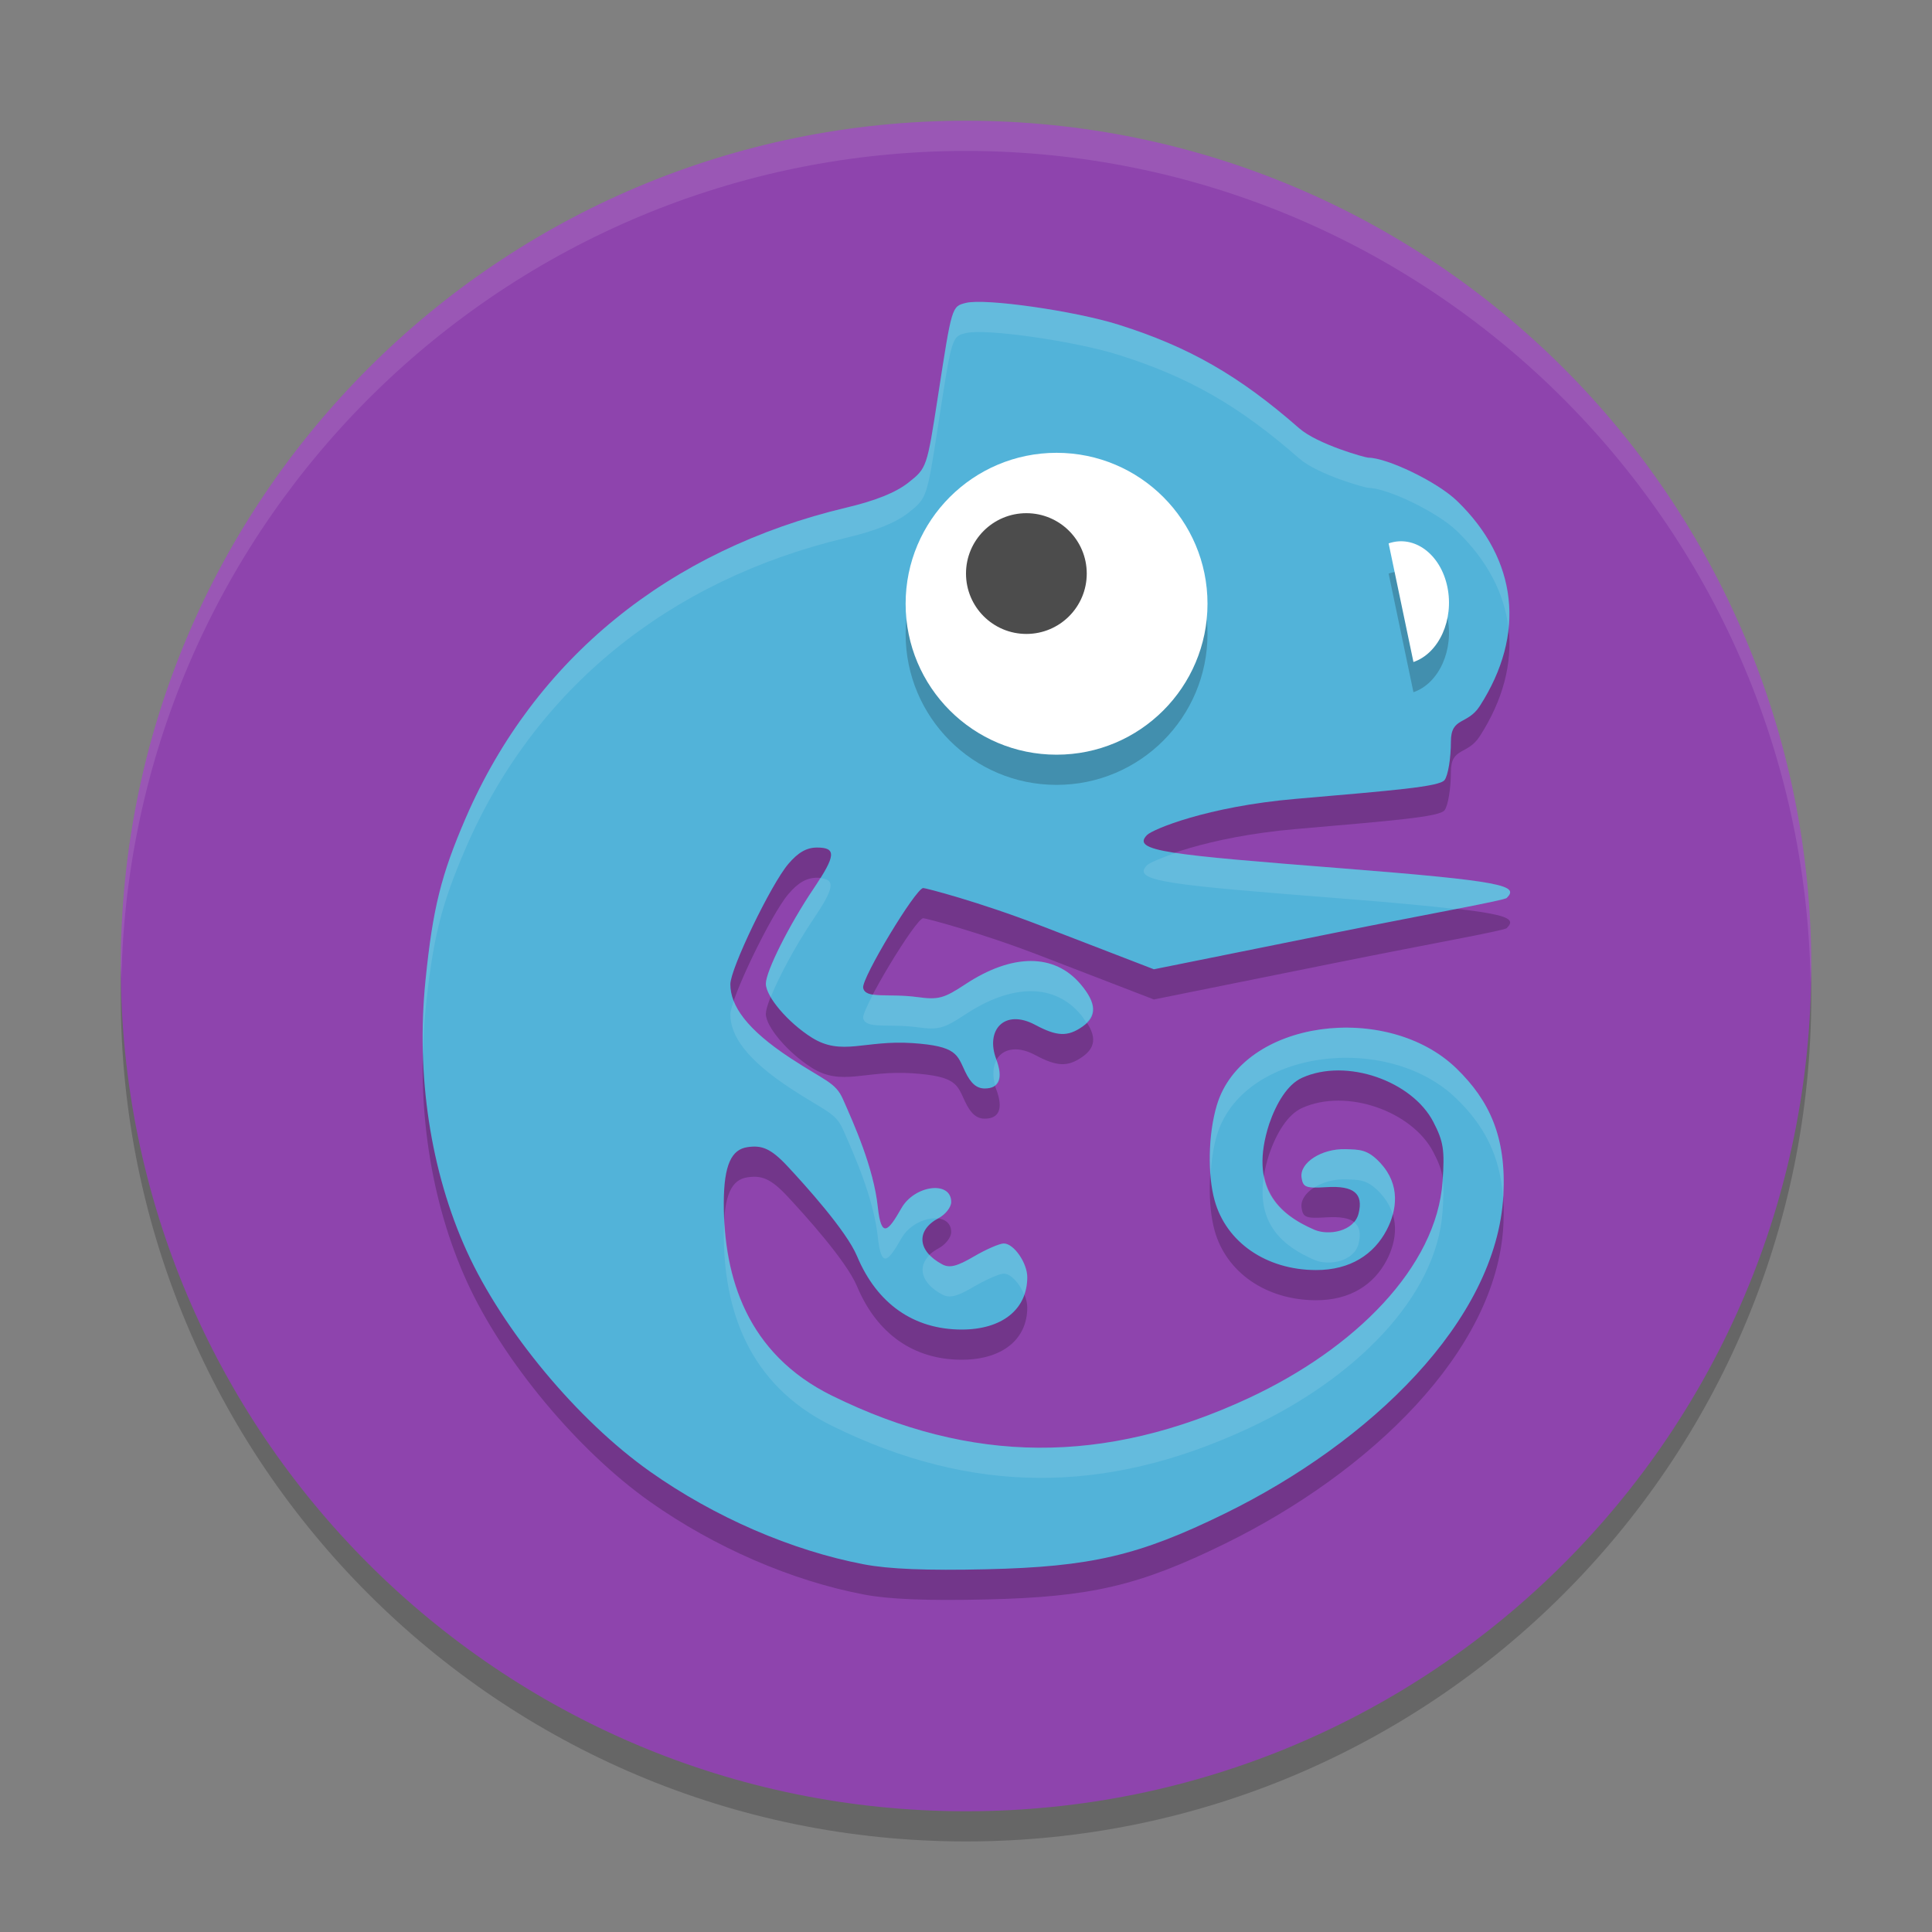 <svg xmlns="http://www.w3.org/2000/svg" xmlns:xlink="http://www.w3.org/1999/xlink" width="384pt" height="384pt" version="1.1" viewBox="0 0 384 384">
 <rect x="0" y="0" width="384" height="384" fill="#808080" stroke="none"/>
 <defs>
  <filter id="alpha" width="100%" height="100%" x="0%" y="0%" filterUnits="objectBoundingBox">
   <feColorMatrix in="SourceGraphic" type="matrix" values="0 0 0 0 1 0 0 0 0 1 0 0 0 0 1 0 0 0 1 0"/>
  </filter>
  <mask id="mask0">
   <g filter="url(#alpha)">
    <rect width="384" height="384" x="0" y="0" style="fill:rgb(0%,0%,0%);fill-opacity:0.2"/>
   </g>
  </mask>
  <clipPath id="clip1">
   <rect width="384" height="384" x="0" y="0"/>
  </clipPath>
  <g id="surface5" clip-path="url(#clip1)">
   <path style="fill:rgb(0%,0%,0%)" d="M 192 30 C 99.215 30 24 105.215 24 198 C 24 290.785 99.215 366 192 366 C 284.785 366 360 290.785 360 198 C 360 105.215 284.785 30 192 30 Z M 192 30"/>
  </g>
  <mask id="mask1">
   <g filter="url(#alpha)">
    <rect width="384" height="384" x="0" y="0" style="fill:rgb(0%,0%,0%);fill-opacity:0.2"/>
   </g>
  </mask>
  <clipPath id="clip2">
   <rect width="384" height="384" x="0" y="0"/>
  </clipPath>
  <g id="surface8" clip-path="url(#clip2)">
   <path style="fill:rgb(0%,0%,0%)" d="M 171.719 316.926 C 157.34 314.188 142.031 307.551 129.207 298.492 C 114.805 288.32 99.922 270.422 92.766 254.668 C 85.574 238.84 82.66 219.699 84.574 200.824 C 86.02 186.547 87.664 179.918 92.578 168.551 C 106.223 137.008 132.91 115.262 168.266 106.879 C 174.051 105.508 178.059 103.891 180.539 101.934 C 184.215 99.027 184.227 98.992 186.441 84.664 C 189.203 66.777 189.164 66.914 191.996 66.203 C 195.801 65.25 213.586 67.789 222.285 70.523 C 236.285 74.926 246.281 80.656 258.211 91.113 C 261.887 94.336 271.391 96.973 271.988 96.973 C 275.59 96.973 285.59 101.676 289.633 105.598 C 301.691 117.289 303.316 132.031 294.125 146.324 C 291.66 150.16 288.379 148.445 288.379 153.391 C 288.379 156.695 287.812 160.141 287.117 161.043 C 286.102 162.371 277.082 163.094 257.59 164.777 C 239.824 166.312 229.094 170.859 228 171.949 C 224.754 175.191 232.246 175.871 266.754 178.59 C 299.027 181.137 301.938 182.023 299.484 184.465 C 298.957 184.988 284.816 187.469 265.133 191.438 L 229.344 198.652 L 206.855 189.98 C 194.484 185.211 183.977 182.504 183.504 182.504 C 182.031 182.504 171.199 200.48 171.559 202.336 C 172 204.633 176.531 203.383 182.418 204.188 C 186.484 204.746 187.621 204.438 191.824 201.66 C 201.195 195.465 209.586 195.457 214.797 201.641 C 217.984 205.418 218.09 207.984 215.152 210.043 C 212.215 212.094 210.086 212.016 205.754 209.699 C 199.672 206.445 195.809 210.695 198.012 216.527 C 199.438 220.293 198.633 222.344 195.727 222.344 C 194.109 222.344 192.949 221.34 191.824 218.973 C 190.223 215.605 190.203 213.922 181.375 213.324 C 171.824 212.68 167.309 215.984 161.34 212.223 C 156.621 209.25 152.219 204.082 152.219 201.52 C 152.219 199.066 156.891 189.762 161.688 182.656 C 166.145 176.059 166.281 174.457 162.391 174.457 C 160.32 174.457 158.637 175.422 156.676 177.727 C 153.234 181.781 145.164 198.531 145.164 201.625 C 145.164 205.887 148.422 210.602 157.094 216.301 C 163.969 220.82 166.062 221.113 167.535 224.449 C 169.75 229.461 173.621 238.043 174.465 245.859 C 175.164 252.352 176.574 250.672 179.16 246.141 C 181.789 241.523 189.059 240.617 189.059 244.902 C 189.059 245.934 187.93 247.379 186.555 248.113 C 182.004 250.543 182.32 254.656 187.266 257.297 C 188.727 258.078 190.18 257.719 193.574 255.734 C 196 254.312 198.672 253.152 199.512 253.152 C 201.5 253.152 204.18 257.008 204.18 259.871 C 204.18 266.25 199.156 270.258 191.16 270.258 C 181.617 270.258 174.305 265.133 170.34 255.664 C 168.227 250.613 159.969 241.496 156.562 237.84 C 153.188 234.219 151.402 233.594 148.582 234 C 145.426 234.453 143.875 237.438 143.859 245.109 C 143.828 259.934 148.508 275.098 165.352 283.398 C 193.02 297.035 219.574 297.191 248.172 283.891 C 269.277 274.07 285.547 257.844 286.727 240.797 C 287.16 234.535 286.902 232.879 284.883 228.984 C 280.691 220.895 267.656 216.203 258.781 220.227 C 255.895 221.535 253.688 225.273 252.273 229.359 C 248.141 242.117 254.215 247.367 261.207 250.41 C 264.074 251.656 269.133 250.766 270.027 247.203 C 271.031 243.223 269.082 241.621 263.648 241.957 C 259.539 242.211 258.977 241.992 258.695 240.043 C 258.281 237.109 262.672 234.273 267.422 234.406 C 270.223 234.484 271.848 234.414 274.398 237.195 C 278.359 241.508 277.672 246.547 275.605 250.488 C 273.102 255.258 268.441 258.457 261.531 258.434 C 251.684 258.402 243.734 252.93 241.414 244.59 C 240.023 239.594 240.09 231.602 241.848 225.695 C 246.945 208.562 275.758 205.051 289.465 218.348 C 296.074 224.758 299.422 232.035 298.805 243.574 C 297.461 268.594 272.25 292.707 243.457 306.824 C 226.402 315.184 216.824 317.422 196.074 317.902 C 184.258 318.176 176.695 317.875 171.719 316.926 Z M 171.719 316.926"/>
  </g>
  <mask id="mask2">
   <g filter="url(#alpha)">
    <rect width="384" height="384" x="0" y="0" style="fill:rgb(0%,0%,0%);fill-opacity:0.2"/>
   </g>
  </mask>
  <clipPath id="clip3">
   <rect width="384" height="384" x="0" y="0"/>
  </clipPath>
  <g id="surface11" clip-path="url(#clip3)">
   <path style="fill:rgb(0%,0%,0%)" d="M 240 126 C 240 142.57 226.57 156 210 156 C 193.43 156 180 142.57 180 126 C 180 109.43 193.43 96 210 96 C 226.57 96 240 109.43 240 126 Z M 240 126"/>
  </g>
  <mask id="mask3">
   <g filter="url(#alpha)">
    <rect width="384" height="384" x="0" y="0" style="fill:rgb(0%,0%,0%);fill-opacity:0.2"/>
   </g>
  </mask>
  <clipPath id="clip4">
   <rect width="384" height="384" x="0" y="0"/>
  </clipPath>
  <g id="surface14" clip-path="url(#clip4)">
   <path style="fill:rgb(0%,0%,0%)" d="M 287.672 122.633 C 289.035 129.145 286.02 135.836 280.934 137.582 L 276 114 C 281.086 112.254 286.309 116.121 287.672 122.633 Z M 287.672 122.633"/>
  </g>
  <mask id="mask4">
   <g filter="url(#alpha)">
    <rect width="384" height="384" x="0" y="0" style="fill:rgb(0%,0%,0%);fill-opacity:0.102"/>
   </g>
  </mask>
  <clipPath id="clip5">
   <rect width="384" height="384" x="0" y="0"/>
  </clipPath>
  <g id="surface17" clip-path="url(#clip5)">
   <path style="fill:rgb(100%,100%,100%)" d="M 192 24 C 99.215 24 24 99.215 24 192 C 24.035 192.812 24.078 193.625 24.129 194.438 C 26.066 103.098 100.641 30.051 192 30 C 283.754 30.059 358.488 103.727 359.871 195.469 C 359.926 194.312 359.969 193.156 360 192 C 360 99.215 284.785 24 192 24 Z M 192 24"/>
  </g>
  <mask id="mask5">
   <g filter="url(#alpha)">
    <rect width="384" height="384" x="0" y="0" style="fill:rgb(0%,0%,0%);fill-opacity:0.102"/>
   </g>
  </mask>
  <clipPath id="clip6">
   <rect width="384" height="384" x="0" y="0"/>
  </clipPath>
  <g id="surface20" clip-path="url(#clip6)">
   <path style="fill:rgb(100%,100%,100%)" d="M 194.039 60 C 193.172 60.016 192.477 60.078 192 60.199 C 189.168 60.91 189.207 60.781 186.445 78.668 C 184.23 92.996 184.215 93.023 180.539 95.93 C 178.059 97.891 174.055 99.504 168.27 100.875 C 132.914 109.258 106.219 131.008 92.578 162.551 C 87.66 173.922 86.02 180.547 84.574 194.824 C 84.074 199.75 83.922 204.691 84.07 209.59 C 84.137 206.668 84.277 203.746 84.574 200.824 C 86.02 186.547 87.66 179.922 92.578 168.551 C 106.219 137.008 132.914 115.258 168.27 106.875 C 174.055 105.504 178.059 103.891 180.539 101.93 C 184.215 99.023 184.23 98.996 186.445 84.668 C 189.207 66.781 189.168 66.91 192 66.199 C 195.805 65.246 213.582 67.789 222.281 70.523 C 236.277 74.926 246.285 80.66 258.211 91.113 C 261.891 94.336 271.395 96.973 271.992 96.973 C 275.594 96.973 285.586 101.676 289.629 105.598 C 295.613 111.402 299.016 117.949 299.812 124.828 C 300.723 115.781 297.328 107.066 289.629 99.598 C 285.586 95.676 275.594 90.973 271.992 90.973 C 271.395 90.973 261.891 88.336 258.211 85.113 C 246.285 74.66 236.277 68.926 222.281 64.523 C 214.672 62.129 200.113 59.883 194.039 60 Z M 233.684 169.512 C 230.629 170.57 228.414 171.535 228 171.949 C 224.754 175.191 232.242 175.875 266.754 178.594 C 277.555 179.445 284.203 180.09 289.324 180.691 C 295.461 179.496 299.219 178.73 299.484 178.465 C 301.938 176.023 299.023 175.137 266.754 172.594 C 249.824 171.258 239.531 170.406 233.684 169.512 Z M 162.996 174.551 C 162.562 175.246 162.262 175.805 161.684 176.66 C 156.887 183.766 152.215 193.062 152.215 195.516 C 152.215 196.227 152.609 197.156 153.199 198.164 C 154.801 194.152 158.18 187.848 161.684 182.66 C 165.828 176.523 166.086 174.777 162.996 174.551 Z M 204.867 191.004 C 200.945 191.008 196.508 192.559 191.824 195.656 C 187.621 198.438 186.48 198.742 182.414 198.188 C 178.574 197.664 175.461 197.945 173.531 197.613 C 172.32 199.926 171.461 201.812 171.562 202.336 C 172.008 204.633 176.527 203.383 182.414 204.188 C 186.48 204.742 187.621 204.438 191.824 201.656 C 201.195 195.461 209.582 195.461 214.793 201.645 C 215.289 202.23 215.57 202.742 215.918 203.273 C 217.883 201.344 217.605 198.98 214.793 195.645 C 212.188 192.551 208.789 191 204.867 191.004 Z M 145.828 198.973 C 145.438 200.121 145.16 201.105 145.16 201.621 C 145.16 205.887 148.418 210.602 157.09 216.305 C 163.961 220.82 166.059 221.113 167.531 224.449 C 169.742 229.461 173.625 238.043 174.469 245.859 C 175.168 252.348 176.57 250.676 179.156 246.141 C 180.762 243.328 184.082 241.914 186.434 242.191 C 186.477 242.168 186.504 242.133 186.551 242.109 C 187.93 241.375 189.059 239.93 189.059 238.898 C 189.059 234.613 181.785 235.527 179.156 240.141 C 176.57 244.676 175.168 246.348 174.469 239.859 C 173.625 232.043 169.742 223.461 167.531 218.449 C 166.059 215.113 163.961 214.82 157.09 210.305 C 150.621 206.051 147.168 202.348 145.828 198.973 Z M 266.051 204.281 C 255.086 204.73 244.719 210.055 241.852 219.691 C 240.617 223.84 240.258 228.992 240.609 233.438 C 240.789 230.742 241.152 228.047 241.852 225.691 C 246.949 208.559 275.758 205.047 289.465 218.344 C 294.961 223.676 298.168 229.645 298.746 238.125 C 298.758 237.941 298.793 237.758 298.805 237.574 C 299.422 226.035 296.074 218.754 289.465 212.344 C 283.469 206.527 274.578 203.93 266.051 204.281 Z M 198.059 210.715 C 197.359 211.973 197.23 213.691 197.777 215.648 C 198.801 214.805 198.945 213.164 198.059 210.715 Z M 267.422 228.41 C 262.672 228.277 258.273 231.117 258.691 234.047 C 258.902 235.516 259.277 235.996 261.199 236.039 C 262.832 235.004 265.082 234.344 267.422 234.41 C 270.223 234.488 271.844 234.418 274.395 237.199 C 275.641 238.559 276.395 239.984 276.82 241.43 C 277.727 238.129 277.387 234.457 274.395 231.199 C 271.844 228.418 270.223 228.488 267.422 228.41 Z M 251.238 233.543 C 249.602 243.305 255.043 247.723 261.211 250.406 C 264.082 251.656 269.129 250.77 270.023 247.207 C 270.543 245.145 270.234 243.742 269.098 242.895 C 267.285 244.996 263.543 245.422 261.211 244.406 C 256.496 242.355 252.27 239.23 251.238 233.543 Z M 286.746 234.34 C 286.734 234.516 286.734 234.613 286.723 234.797 C 285.543 251.84 269.273 268.066 248.168 277.887 C 219.57 291.191 193.02 291.031 165.352 277.395 C 149.887 269.773 144.727 256.371 144 242.754 C 143.953 243.543 143.863 244.191 143.859 245.109 C 143.828 259.938 148.508 275.094 165.352 283.395 C 193.02 297.031 219.57 297.191 248.168 283.887 C 269.273 274.066 285.543 257.84 286.723 240.797 C 286.926 237.852 286.961 235.961 286.746 234.34 Z M 199.512 247.148 C 198.672 247.148 195.996 248.32 193.57 249.738 C 190.176 251.727 188.73 252.078 187.266 251.297 C 186.207 250.73 185.402 250.094 184.77 249.422 C 182.273 251.848 183.125 255.086 187.266 257.297 C 188.73 258.078 190.176 257.727 193.57 255.738 C 195.996 254.32 198.672 253.148 199.512 253.148 C 200.93 253.148 202.668 255.133 203.566 257.297 C 203.934 256.242 204.176 255.121 204.176 253.875 C 204.176 251.012 201.5 247.148 199.512 247.148 Z M 199.512 247.148"/>
  </g>
 </defs>
 <g>
  <use mask="url(#mask0)" xlink:href="#surface5"/>
  <path style="fill:rgb(55.686%,26.667%,67.843%)" d="M 192 24 C 99.215 24 24 99.215 24 192 C 24 284.785 99.215 360 192 360 C 284.785 360 360 284.785 360 192 C 360 99.215 284.785 24 192 24 Z M 192 24"/>
  <use mask="url(#mask1)" xlink:href="#surface8"/>
  <path style="fill:rgb(32.157%,70.196%,85.098%)" d="M 171.719 310.926 C 157.34 308.188 142.031 301.551 129.207 292.492 C 114.805 282.32 99.922 264.422 92.766 248.668 C 85.574 232.84 82.66 213.699 84.574 194.824 C 86.02 180.547 87.664 173.918 92.578 162.551 C 106.223 131.008 132.91 109.262 168.266 100.879 C 174.051 99.508 178.059 97.891 180.539 95.934 C 184.215 93.027 184.227 92.992 186.441 78.664 C 189.203 60.777 189.164 60.914 191.996 60.203 C 195.801 59.25 213.586 61.789 222.285 64.523 C 236.285 68.926 246.281 74.656 258.211 85.113 C 261.887 88.336 271.391 90.973 271.988 90.973 C 275.59 90.973 285.59 95.676 289.633 99.598 C 301.691 111.289 303.316 126.031 294.125 140.324 C 291.66 144.16 288.379 142.445 288.379 147.391 C 288.379 150.695 287.812 154.141 287.117 155.043 C 286.102 156.371 277.082 157.094 257.59 158.777 C 239.824 160.312 229.094 164.859 228 165.949 C 224.754 169.191 232.246 169.871 266.754 172.59 C 299.027 175.137 301.938 176.023 299.484 178.465 C 298.957 178.988 284.816 181.469 265.133 185.438 L 229.344 192.652 L 206.855 183.98 C 194.484 179.211 183.977 176.504 183.504 176.504 C 182.031 176.504 171.199 194.48 171.559 196.336 C 172 198.633 176.531 197.383 182.418 198.188 C 186.484 198.746 187.621 198.438 191.824 195.66 C 201.195 189.465 209.586 189.457 214.797 195.641 C 217.984 199.418 218.09 201.984 215.152 204.043 C 212.215 206.094 210.086 206.016 205.754 203.699 C 199.672 200.445 195.809 204.695 198.012 210.527 C 199.438 214.293 198.633 216.344 195.727 216.344 C 194.109 216.344 192.949 215.34 191.824 212.973 C 190.223 209.605 190.203 207.922 181.375 207.324 C 171.824 206.68 167.309 209.984 161.34 206.223 C 156.621 203.25 152.219 198.082 152.219 195.52 C 152.219 193.066 156.891 183.762 161.688 176.656 C 166.145 170.059 166.281 168.457 162.391 168.457 C 160.32 168.457 158.637 169.422 156.676 171.727 C 153.234 175.781 145.164 192.531 145.164 195.625 C 145.164 199.887 148.422 204.602 157.094 210.301 C 163.969 214.82 166.062 215.113 167.535 218.449 C 169.75 223.461 173.621 232.043 174.465 239.859 C 175.164 246.352 176.574 244.672 179.16 240.141 C 181.789 235.523 189.059 234.617 189.059 238.902 C 189.059 239.934 187.93 241.379 186.555 242.113 C 182.004 244.543 182.32 248.656 187.266 251.297 C 188.727 252.078 190.18 251.719 193.574 249.734 C 196 248.312 198.672 247.152 199.512 247.152 C 201.5 247.152 204.18 251.008 204.18 253.871 C 204.18 260.25 199.156 264.258 191.16 264.258 C 181.617 264.258 174.305 259.133 170.34 249.664 C 168.227 244.613 159.969 235.496 156.562 231.84 C 153.188 228.219 151.402 227.594 148.582 228 C 145.426 228.453 143.875 231.438 143.859 239.109 C 143.828 253.934 148.508 269.098 165.352 277.398 C 193.02 291.035 219.574 291.191 248.172 277.891 C 269.277 268.07 285.547 251.844 286.727 234.797 C 287.16 228.535 286.902 226.879 284.883 222.984 C 280.691 214.895 267.656 210.203 258.781 214.227 C 255.895 215.535 253.688 219.273 252.273 223.359 C 248.141 236.117 254.215 241.367 261.207 244.41 C 264.074 245.656 269.133 244.766 270.027 241.203 C 271.031 237.223 269.082 235.621 263.648 235.957 C 259.539 236.211 258.977 235.992 258.695 234.043 C 258.281 231.109 262.672 228.273 267.422 228.406 C 270.223 228.484 271.848 228.414 274.398 231.195 C 278.359 235.508 277.672 240.547 275.605 244.488 C 273.102 249.258 268.441 252.457 261.531 252.434 C 251.684 252.402 243.734 246.93 241.414 238.59 C 240.023 233.594 240.09 225.602 241.848 219.695 C 246.945 202.562 275.758 199.051 289.465 212.348 C 296.074 218.758 299.422 226.035 298.805 237.574 C 297.461 262.594 272.25 286.707 243.457 300.824 C 226.402 309.184 216.824 311.422 196.074 311.902 C 184.258 312.176 176.695 311.875 171.719 310.926 Z M 171.719 310.926"/>
  <use mask="url(#mask2)" xlink:href="#surface11"/>
  <path style="fill:rgb(100%,100%,100%)" d="M 240 120 C 240 136.57 226.57 150 210 150 C 193.43 150 180 136.57 180 120 C 180 103.43 193.43 90 210 90 C 226.57 90 240 103.43 240 120 Z M 240 120"/>
  <path style="fill:rgb(29.804%,29.804%,29.804%)" d="M 216 114 C 216 120.629 210.629 126 204 126 C 197.371 126 192 120.629 192 114 C 192 107.371 197.371 102 204 102 C 210.629 102 216 107.371 216 114 Z M 216 114"/>
  <use mask="url(#mask3)" xlink:href="#surface14"/>
  <path style="fill:rgb(100%,100%,100%)" d="M 287.672 116.633 C 289.035 123.145 286.02 129.836 280.934 131.582 L 276 108 C 281.086 106.254 286.309 110.121 287.672 116.633 Z M 287.672 116.633"/>
  <use mask="url(#mask4)" xlink:href="#surface17"/>
  <use mask="url(#mask5)" xlink:href="#surface20"/>
 </g>
</svg>
